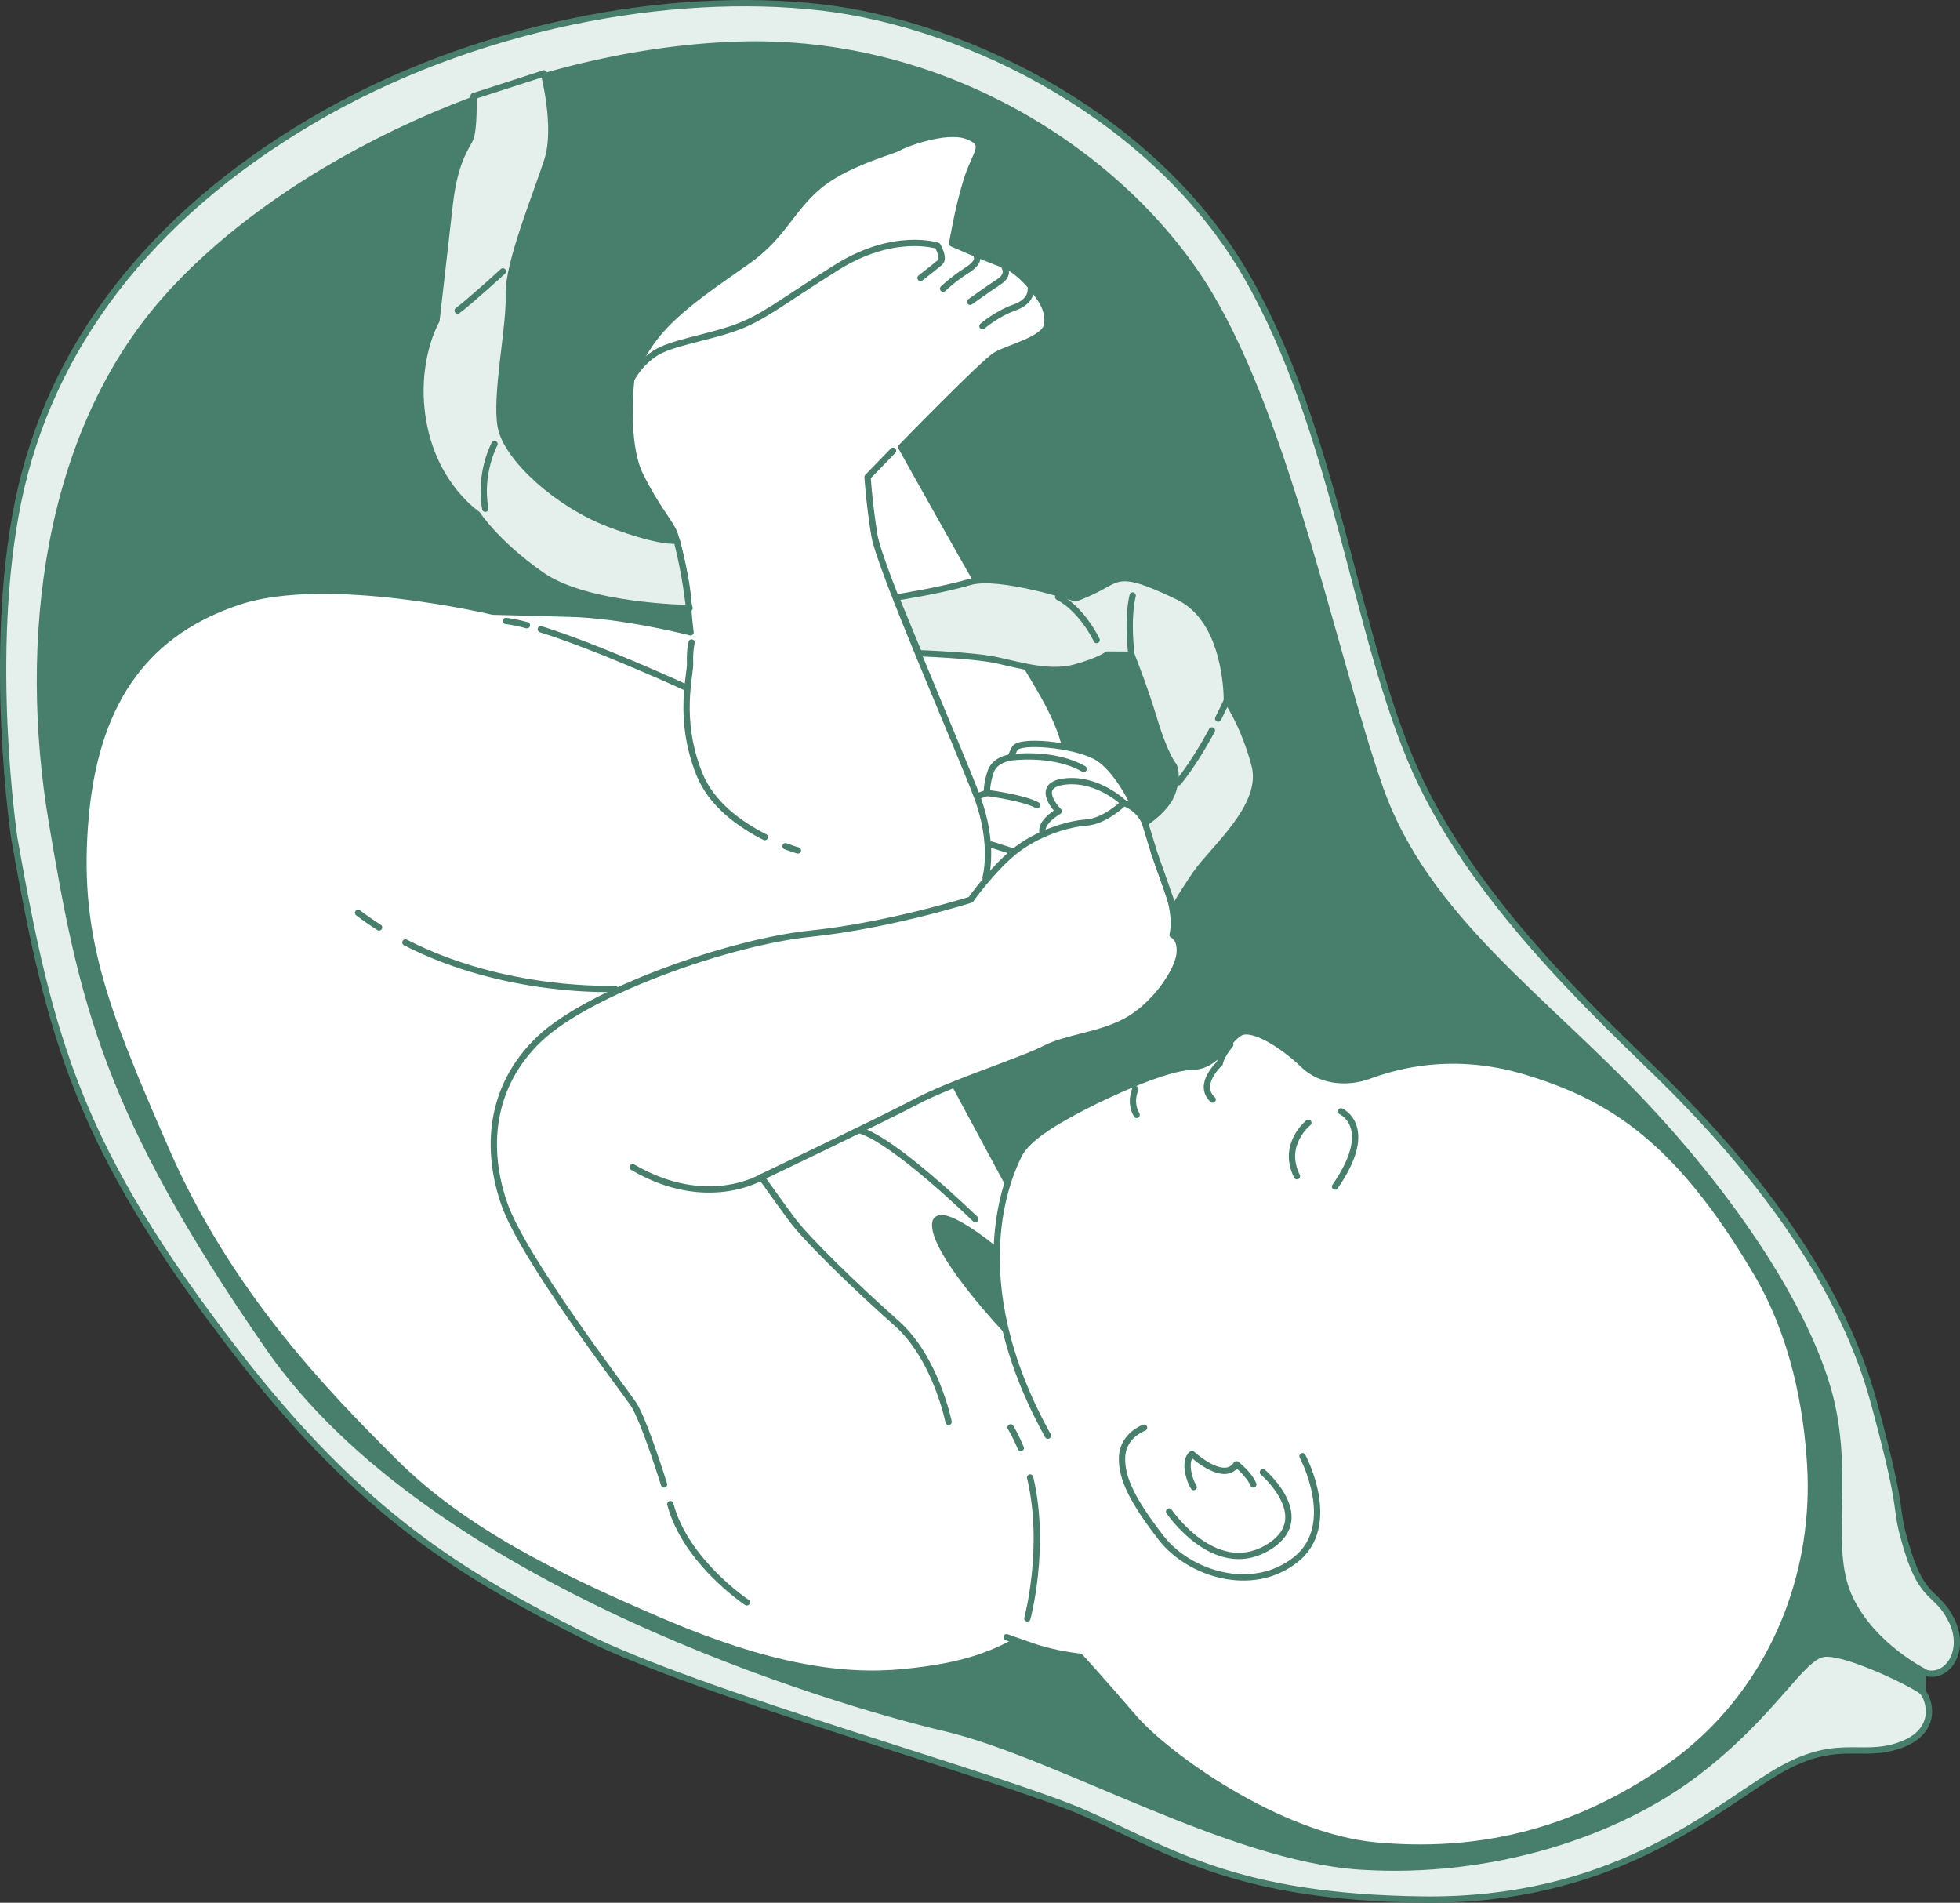 <?xml version="1.0" encoding="UTF-8"?> <svg xmlns="http://www.w3.org/2000/svg" id="Livello_2" data-name="Livello 2" viewBox="0 0 310.89 301.77"><rect x="0" y="0" width="310.89" height="301.77" fill="#333333" stroke="none"/><defs><style> .cls-1 { fill: #487e6c; } .cls-1, .cls-2, .cls-3, .cls-4 { stroke: #487e6c; stroke-linecap: round; stroke-linejoin: round; } .cls-2 { fill: #fff; } .cls-3 { fill: #e5f0ec; } .cls-4 { fill: none; } </style></defs><g id="Uterus"><g><path class="cls-1" d="m304.89,268.29l.07-1.14c.14-2.21-.37-4.44-1.59-6.29-1.2-1.83-2.92-5.84-4.94-14.56-4.05-17.43-1.77-28.47-16.65-49.9-14.88-21.43-38.67-41.37-46.02-50.68-7.36-9.31-12.25-17.43-22.35-46.27-10.1-28.84-3.42-32-15.07-50.05S164.1,10.16,140.06,5.88c-24.04-4.29-56.89-.98-77.52,10.34-20.62,11.32-38.75,26.27-51.25,49.09C-1.2,88.13,1.27,105.7,5.71,132.43c4.44,26.72,13.81,47.62,24.1,65.32,0,0,15.34,27.41,40.93,45.5,25.59,18.08,80.65,34.87,80.65,34.87,0,0,26.78,7.42,39.59,13.59,12.81,6.17,31.45,9.07,47.91,5.76,16.46-3.31,33.67-13.84,39.84-18.46,6.17-4.62,18.49-6.88,20.08-7.03,1.59-.15,6.07-3.69,6.07-3.69Z"></path><path class="cls-3" d="m305.54,265.33s-8.33-4.01-12.06-11.7c-3.73-7.69-.18-17.97-2.85-30.53s-13.37-30.28-29.44-47.5-35.06-29.95-42.3-50.61c-7.23-20.66-14.61-57.54-27.12-78.42S150.88,5.86,116.7,7.1c-34.18,1.24-71.32,18.74-90.42,40.32C7.18,68.99,3.44,101.8,8.21,130.24c4.77,28.44,8.55,46.16,34.42,83.48,25.88,37.32,89.6,56.2,107.33,60.37,17.73,4.18,44.94,20.61,65.84,21.94,20.89,1.34,40.73-5.26,53.3-14.86,12.56-9.59,16.66-18.64,20.38-18.9,3.72-.26,14.37,4.99,15.42,6.01s2.88,6.26-3.59,8.53c-6.47,2.27-10.08-1.65-20.32,4.71-10.24,6.35-25.84,20.12-55.39,19.74-29.56-.38-39.69-7.56-53.21-13.56-13.52-6-61.54-18.97-80.08-28.4-18.53-9.43-34.66-18.62-55.04-45.09C12.6,182.18,7.96,165.15,2.28,133.01c0,0-4.39-29.27.61-53.53,5.01-24.25,20.61-44.94,46.41-60.21C75.11,4.01,106.4-1.57,130.21,1.17c23.8,2.74,53.31,17.84,67.53,42.63,14.22,24.79,17.18,56.98,26.81,78.53s30.75,40.41,39.8,49.41c15.88,15.79,28.06,32.85,32.92,50.82,5.33,19.71,2.79,15.2,5.29,23.32,2.5,8.12,4.66,6.41,7,11.13,2.34,4.72-.58,9.2-4.01,8.33Z"></path></g></g><g id="Character"><g><g><path class="cls-2" d="m159.66,187.29l-8.44-15.68-5.33-13.11s21.68-15.2,23.39-27.83-1.87-17.26-7.81-27.21c-5.94-9.95-18.52-32.55-18.52-32.55,0,0,12.99-13.38,15.02-14.59,2.03-1.2,7.73-2.46,8.13-4.81.4-2.35-1.31-4.45-1.31-4.45,0,0-2.62-3.99-5.72-5.12-3.09-1.13-8.04-3.32-8.04-3.32,0,0,.94-5.73,2.34-10.15s3.43-5.62.04-6.89c-3.39-1.27-10.09,1.32-10.89,1.85-.8.52-8.46,2.47-12.8,6.2-4.34,3.73-5.6,7.85-11.11,11.74-5.51,3.89-9.5,6.52-13.11,10.24-3.61,3.72-5.37,8.51-5.37,8.51,0,0-1.17,9.98,1.4,15.22,2.57,5.24,4.88,7.62,5.49,9.37.61,1.75,2.02,7.88,2.06,10.08.03,2.2.45,5.49.45,5.49,0,0-10.52-2.7-18.95-2.94-8.43-.24-12.39-.33-12.39-.33,0,0-26.25-6.27-40.32-1.59-14.07,4.68-22.49,14.99-24.26,33.78-1.77,18.78,2.8,30.44,12.75,53.22,9.94,22.78,25.27,38.53,36.21,49.42,10.93,10.9,25.77,18.22,42.51,25.37,16.74,7.15,28.42,8.95,38.15,8,9.73-.95,14.98-2.79,21.36-6.99,6.38-4.2,10.92-14.38,8.26-30.39-2.66-16.01-13.21-40.55-13.21-40.55Z"></path><path class="cls-1" d="m157.76,198.11s-10.32-8.46-9.37-3.2c.96,5.26,11.23,16.09,11.23,16.09,0,0-2.06-8.41-1.86-12.89Z"></path><path class="cls-4" d="m154.69,193.34s-12.85-12.58-18.49-14.14"></path></g><g><path class="cls-2" d="m166.21,227.69c-13.93-25.15-6.02-41.57-4.64-44.44,1.38-2.87,6.23-5.59,10.27-7.69,4.04-2.1,13.15-6.31,17.22-6.37,4.07-.06,5.64-4.36,7.66-5.41,2.02-1.05,6.85,2.04,9.96,5.04,3.1,3.01,7.48,2.84,10.21,1.88,2.74-.96,12.36-4.67,25.35-.69,13,3.98,23.79,10.44,36.43,31.94,5.84,9.94,7.92,21.19,8.47,30.42.96,16.27-5.02,32.32-16.95,43.42-1.66,1.54-3.46,3.02-5.41,4.39-15.62,10.93-30.96,13.91-46.46,12.52-15.5-1.4-33.32-14.27-38.5-20.3-5.18-6.03-8.5-9.65-8.5-9.65,0,0-3.88-.35-7.77-1.72l-3.89-1.37"></path><path class="cls-4" d="m161.91,229.65c-.46-1.11-.99-2.21-1.61-3.27"></path><path class="cls-4" d="m162.96,256.67s3.05-11.3.44-22.34"></path><path class="cls-4" d="m206.6,230.95s5.87,10.91-1.08,16.41-16.98,2.19-21.34-3.45c-4.36-5.64-6.35-9.38-6.2-12.84.15-3.47,3.49-4.64,3.49-4.64"></path><path class="cls-4" d="m185.44,239.72s7.08,10.49,15.37,5.88c8.28-4.61-.49-12.11-.49-12.11"></path><path class="cls-4" d="m189.34,235.85c-.21-.33-.38-.69-.51-1.07-1.17-3.34.24-4.18.24-4.18,0,0,5.06,4.71,7.05,1.63,0,0,2.01,1.56,2.68,3.19"></path><path class="cls-4" d="m207.53,178.07s-4.33,3.42-1.81,8.48"></path><path class="cls-4" d="m212.7,176.26s5.64,2.46-.94,11.93"></path><path class="cls-4" d="m180.09,172.73s-.98,2.04.2,4.09"></path><path class="cls-4" d="m192.35,174.39c-2.58-2.41,1.14-5.76,1.14-5.76,0,0,.06-1.02,1.65-2.94"></path></g><g><path class="cls-2" d="m180.25,128.45s-2.91-6.64-6.52-8.52c-3.6-1.88-12.11-2.63-12.79-1.21l-.68,1.42s-2.46.27-3.13,2.27c-.67,2-.59,3.35-.59,3.35l-1.57.55"></path><path class="cls-4" d="m156.54,125.76s5.75.73,7.94,1.93"></path><path class="cls-4" d="m160.26,120.13s6.72-.98,11.63,1.82"></path><line class="cls-4" x1="160.83" y1="135.09" x2="157.25" y2="133.95"></line></g><g><path class="cls-2" d="m156.33,139.18s1.5-5.24-1.37-12.87c-2.87-7.63-15.43-36.21-16.27-41.42-.84-5.2-1.08-9.24-1.08-9.24l4.04-4.16"></path><g><path class="cls-4" d="m121.31,132.76c-3.75-1.89-8.45-5.12-10.41-10.07-3.47-8.8-1.35-15.62-1.44-17.56-.09-1.93.24-3.23.24-3.23"></path><path class="cls-4" d="m126.56,134.88s-.76-.21-1.96-.67"></path><path class="cls-4" d="m83.58,99.16c-1.28-.34-2.42-.58-3.34-.68"></path><path class="cls-4" d="m108.88,109.07s-13.89-6.4-23.1-9.27"></path><path class="cls-4" d="m60.13,147.09c-1.13-.72-2.24-1.49-3.33-2.31"></path><path class="cls-4" d="m97.53,156.82s-17.33.83-33.23-7.35"></path></g></g><g><path class="cls-2" d="m178.24,127.33s-4.08-3.96-9.28-3.39c-5.19.57-1.04,4.72-1.04,4.72,0,0-2.95,1.65-2.55,3.38.4,1.73,4.93,2.84,9.19,1.97,4.26-.87,5.13-4.91,3.68-6.68Z"></path><path class="cls-2" d="m150.46,225.51s-2-10.13-8.27-15.67c-6.27-5.54-14.24-13.27-16.6-16.47-2.36-3.2-4.81-6.67-4.81-6.67,0,0,18.71-8.93,24.58-12.01,5.86-3.08,16.62-6.44,20.29-8.34,3.67-1.9,9.12-2.12,13.42-4.66,4.3-2.54,7.69-7.67,8.02-10.28.33-2.61-1.1-3.14-1.1-3.14,0,0,.77-2.55-.72-6.8-1.49-4.25-2.2-6.28-2.2-6.28,0,0-.34-2.16-1.43-4.68s-3.39-3.17-3.39-3.17c0,0-2.96,2.91-5.96,3.12-2.99.21-7.9,1.73-11.45,4.63-3.55,2.9-6.88,7.6-6.88,7.6,0,0-12.88,4.1-25.49,5.4-12.61,1.3-34.97,9.13-42.91,16.68-7.94,7.55-8.59,17.53-5.55,26.21,3.04,8.68,18.71,29.13,20.42,31.64,1.71,2.51,4.9,12.81,4.9,12.81"></path><path class="cls-4" d="m120.78,186.7s-8.69,5.29-20.43-1.59"></path><path class="cls-4" d="m118.45,254.13s-9.71-6.42-12.13-15.58"></path></g><g><path class="cls-4" d="m100.15,60.13s1.16-2.39,3.71-4.07c2.55-1.68,7.99-2.41,12.54-4,4.55-1.59,7.09-3.86,16.26-9.62,9.17-5.76,16.06-3.46,16.06-3.46,0,0,1.15,1.97.39,2.63-.76.66-3.1,2.47-3.1,2.47"></path><path class="cls-4" d="m163.49,45.88s.26,1.89-2.56,2.88-5.1,2.97-5.1,2.97"></path><path class="cls-4" d="m159.08,41.95s1.36,1.44-.58,2.71c-1.93,1.27-4.62,3.2-4.62,3.2"></path><path class="cls-4" d="m154.95,40.75s.49.82-1.62,2.15c-2.11,1.33-3.74,2.89-3.74,2.89"></path></g><g><path class="cls-3" d="m86.26,11.63s2.24,8.47.58,13.73c-1.67,5.26-6.33,16.45-6.14,21.45.19,5-2.2,15.98-1.26,20.91.95,4.93,8.97,12.26,17.28,15.4,8.31,3.13,10.62,2.6,10.62,2.6,0,0,1.13,4.14,1.75,9.08.21,1.65.29,1.64.29,1.64,0,0-16.24-.16-23.48-5.23-7.24-5.07-10.21-9.68-10.21-9.68,0,0-6.58-4.32-8.48-14.19-1.89-9.87,2.02-16.5,2.02-16.5,0,0,1.34-11.78,2.11-18.48.77-6.7,2.54-8.88,3.22-10.29.68-1.41.55-6.82.55-6.82l11.15-3.6Z"></path><path class="cls-4" d="m79.77,43.04s-5.17,4.73-7.18,6.22"></path><path class="cls-4" d="m78.44,70.42s-2.49,4.58-1.47,10.27"></path></g><g><path class="cls-3" d="m186.2,144.13s.79-1.64,3.51-5.6c2.72-3.96,11.02-10.7,9.29-17.2-1.73-6.5-4.4-10.22-4.4-10.22,0,0,.22-12.65-7.68-16.45-7.89-3.8-9.11-3.37-11.62-1.95-2.51,1.43-4.7,2.19-4.7,2.19,0,0-12.06-3.98-16.77-2.6-4.71,1.38-11.72,2.46-11.72,2.46l3.64,8.84s8.57.28,12.42,1.12c3.85.84,8.44,2.24,12.42,1.12,3.98-1.12,5.03-2.03,5.03-2.03l3.84.02s1.95,4.79,3.67,10.47c1.72,5.69,3.05,7.14,3.05,7.14,0,0,.76,1.38-.18,4.17-.94,2.79-4.38,4.9-4.38,4.9l1.43,4.68,3.14,8.94Z"></path><path class="cls-4" d="m173.95,101.51s-2.28-4.85-6.1-6.83"></path><path class="cls-4" d="m179.47,103.83s-.74-5.36.19-9.39"></path><path class="cls-4" d="m192.23,115.85c-1.37,2.51-3.22,5.62-5.31,8.22"></path><path class="cls-4" d="m194.6,111.11s-.51,1.14-1.38,2.86"></path></g></g></g></svg> 